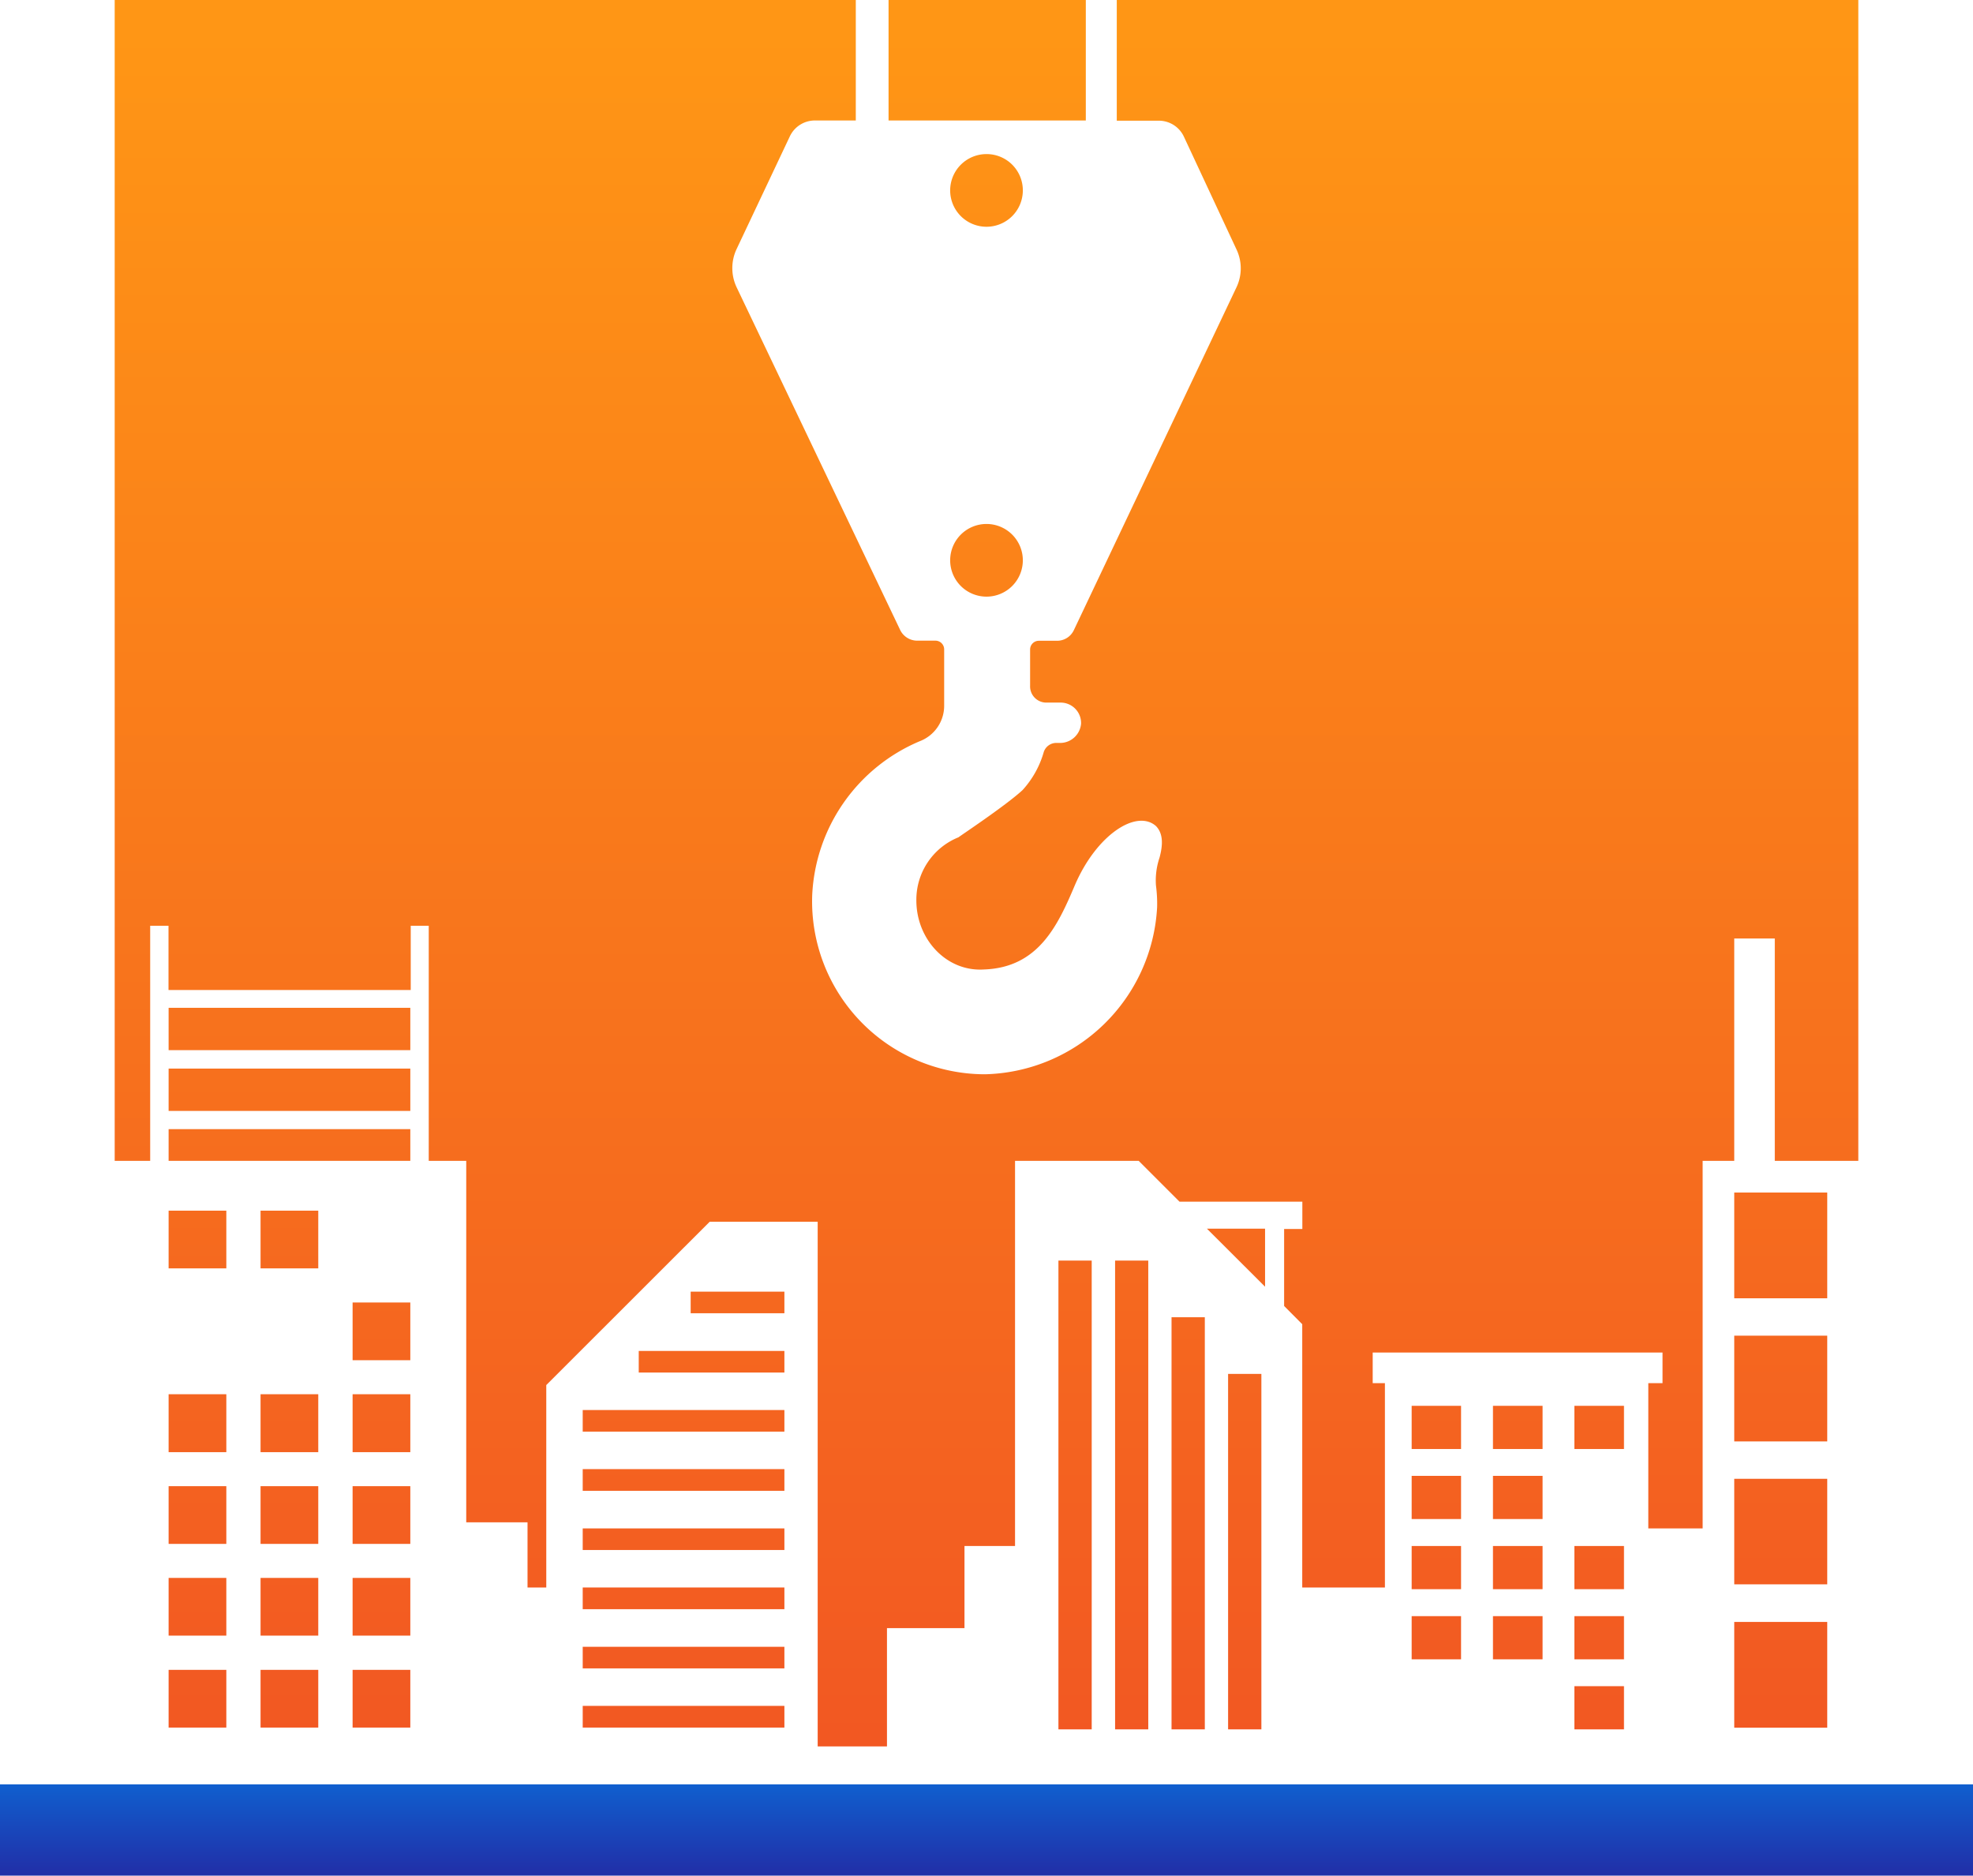 <svg xmlns="http://www.w3.org/2000/svg" xmlns:xlink="http://www.w3.org/1999/xlink" viewBox="0 0 187.34 178.09"><defs><style>.cls-1{fill:url(#linear-gradient);}.cls-2{fill:url(#linear-gradient-2);}.cls-3{fill:url(#linear-gradient-4);}.cls-4{fill:url(#linear-gradient-5);}.cls-5{fill:url(#linear-gradient-6);}.cls-6{fill:url(#linear-gradient-7);}.cls-7{fill:url(#linear-gradient-8);}.cls-8{fill:url(#linear-gradient-9);}.cls-9{fill:url(#linear-gradient-10);}.cls-10{fill:url(#linear-gradient-11);}.cls-11{fill:url(#linear-gradient-12);}.cls-12{fill:url(#linear-gradient-13);}.cls-13{fill:url(#linear-gradient-14);}.cls-14{fill:url(#linear-gradient-15);}.cls-15{fill:url(#linear-gradient-16);}.cls-16{fill:url(#linear-gradient-17);}.cls-17{fill:url(#linear-gradient-19);}.cls-18{fill:url(#linear-gradient-20);}.cls-19{fill:url(#linear-gradient-21);}.cls-20{fill:url(#linear-gradient-22);}.cls-21{fill:url(#linear-gradient-23);}.cls-22{fill:url(#linear-gradient-25);}.cls-23{fill:url(#linear-gradient-26);}.cls-24{fill:url(#linear-gradient-27);}.cls-25{fill:url(#linear-gradient-28);}.cls-26{fill:url(#linear-gradient-29);}.cls-27{fill:url(#linear-gradient-30);}.cls-28{fill:url(#linear-gradient-31);}.cls-29{fill:url(#linear-gradient-32);}.cls-30{fill:url(#linear-gradient-33);}.cls-31{fill:url(#linear-gradient-35);}.cls-32{fill:url(#linear-gradient-36);}.cls-33{fill:url(#linear-gradient-37);}.cls-34{fill:url(#linear-gradient-38);}.cls-35{fill:url(#linear-gradient-39);}.cls-36{fill:url(#linear-gradient-40);}.cls-37{fill:url(#linear-gradient-41);}.cls-38{fill:url(#linear-gradient-43);}.cls-39{fill:url(#linear-gradient-44);}.cls-40{fill:url(#linear-gradient-45);}.cls-41{fill:url(#linear-gradient-46);}.cls-42{fill:url(#linear-gradient-47);}.cls-43{fill:url(#linear-gradient-48);}.cls-44{fill:url(#linear-gradient-49);}.cls-45{fill:url(#linear-gradient-50);}.cls-46{fill:url(#linear-gradient-52);}.cls-47{fill:url(#linear-gradient-53);}.cls-48{fill:url(#linear-gradient-54);}.cls-49{fill:url(#linear-gradient-55);}.cls-50{fill:url(#linear-gradient-56);}.cls-51{fill:url(#linear-gradient-57);}.cls-52{fill:url(#linear-gradient-58);}</style><linearGradient id="linear-gradient" x1="36.22" y1="172.67" x2="36.22" y2="3.27" gradientUnits="userSpaceOnUse"><stop offset="0" stop-color="#f15523"/><stop offset="1" stop-color="#ff9615"/></linearGradient><linearGradient id="linear-gradient-2" x1="36.22" y1="172.66" x2="36.22" y2="3.28" xlink:href="#linear-gradient"/><linearGradient id="linear-gradient-4" x1="64.91" y1="172.66" x2="64.91" y2="3.28" xlink:href="#linear-gradient"/><linearGradient id="linear-gradient-5" x1="36.22" y1="172.67" x2="36.22" y2="3.28" xlink:href="#linear-gradient"/><linearGradient id="linear-gradient-6" x1="36.22" y1="172.66" x2="36.22" y2="3.28" xlink:href="#linear-gradient"/><linearGradient id="linear-gradient-7" x1="27.49" y1="172.66" x2="27.49" y2="3.28" xlink:href="#linear-gradient"/><linearGradient id="linear-gradient-8" x1="64.91" y1="172.67" x2="64.91" y2="3.27" xlink:href="#linear-gradient"/><linearGradient id="linear-gradient-9" x1="27.49" y1="172.67" x2="27.49" y2="3.27" xlink:href="#linear-gradient"/><linearGradient id="linear-gradient-10" x1="64.91" y1="172.66" x2="64.91" y2="3.28" xlink:href="#linear-gradient"/><linearGradient id="linear-gradient-11" x1="64.91" y1="172.67" x2="64.91" y2="3.27" xlink:href="#linear-gradient"/><linearGradient id="linear-gradient-12" x1="27.49" y1="172.66" x2="27.49" y2="3.28" xlink:href="#linear-gradient"/><linearGradient id="linear-gradient-13" x1="64.91" y1="172.66" x2="64.91" y2="3.28" xlink:href="#linear-gradient"/><linearGradient id="linear-gradient-14" x1="36.22" y1="172.67" x2="36.22" y2="3.28" xlink:href="#linear-gradient"/><linearGradient id="linear-gradient-15" x1="18.75" y1="172.67" x2="18.75" y2="3.27" xlink:href="#linear-gradient"/><linearGradient id="linear-gradient-16" x1="18.75" y1="172.66" x2="18.75" y2="3.28" xlink:href="#linear-gradient"/><linearGradient id="linear-gradient-17" x1="27.48" y1="172.66" x2="27.48" y2="3.28" xlink:href="#linear-gradient"/><linearGradient id="linear-gradient-19" x1="18.75" y1="172.66" x2="18.75" y2="3.28" xlink:href="#linear-gradient"/><linearGradient id="linear-gradient-20" x1="93.73" y1="172.67" x2="93.73" y2="3.28" xlink:href="#linear-gradient"/><linearGradient id="linear-gradient-21" x1="18.75" y1="172.67" x2="18.75" y2="3.28" xlink:href="#linear-gradient"/><linearGradient id="linear-gradient-22" x1="27.48" y1="172.67" x2="27.48" y2="3.28" xlink:href="#linear-gradient"/><linearGradient id="linear-gradient-23" x1="27.48" y1="172.67" x2="27.48" y2="3.27" xlink:href="#linear-gradient"/><linearGradient id="linear-gradient-25" x1="27.48" y1="172.67" x2="27.48" y2="3.28" xlink:href="#linear-gradient"/><linearGradient id="linear-gradient-26" x1="27.48" y1="172.66" x2="27.48" y2="3.28" xlink:href="#linear-gradient"/><linearGradient id="linear-gradient-27" x1="18.75" y1="172.67" x2="18.75" y2="3.28" xlink:href="#linear-gradient"/><linearGradient id="linear-gradient-28" x1="151.84" y1="172.67" x2="151.84" y2="3.28" xlink:href="#linear-gradient"/><linearGradient id="linear-gradient-29" x1="151.84" y1="172.67" x2="151.84" y2="3.27" xlink:href="#linear-gradient"/><linearGradient id="linear-gradient-30" x1="151.84" y1="172.67" x2="151.84" y2="3.27" xlink:href="#linear-gradient"/><linearGradient id="linear-gradient-31" x1="144.12" y1="172.67" x2="144.12" y2="3.28" xlink:href="#linear-gradient"/><linearGradient id="linear-gradient-32" x1="144.12" y1="172.67" x2="144.12" y2="3.27" xlink:href="#linear-gradient"/><linearGradient id="linear-gradient-33" x1="144.12" y1="172.66" x2="144.12" y2="3.28" xlink:href="#linear-gradient"/><linearGradient id="linear-gradient-35" x1="169.08" y1="172.66" x2="169.08" y2="3.28" xlink:href="#linear-gradient"/><linearGradient id="linear-gradient-36" x1="169.08" y1="172.67" x2="169.08" y2="3.28" xlink:href="#linear-gradient"/><linearGradient id="linear-gradient-37" x1="117.36" y1="172.66" x2="117.36" y2="3.28" xlink:href="#linear-gradient"/><linearGradient id="linear-gradient-38" x1="93.67" y1="172.67" x2="93.67" y2="3.28" xlink:href="#linear-gradient"/><linearGradient id="linear-gradient-39" x1="169.08" y1="172.67" x2="169.08" y2="3.28" xlink:href="#linear-gradient"/><linearGradient id="linear-gradient-40" x1="151.84" y1="172.66" x2="151.84" y2="3.28" xlink:href="#linear-gradient"/><linearGradient id="linear-gradient-41" x1="169.08" y1="172.67" x2="169.08" y2="3.28" xlink:href="#linear-gradient"/><linearGradient id="linear-gradient-43" x1="107.45" y1="172.67" x2="107.45" y2="3.28" xlink:href="#linear-gradient"/><linearGradient id="linear-gradient-44" x1="112.82" y1="172.67" x2="112.82" y2="3.27" xlink:href="#linear-gradient"/><linearGradient id="linear-gradient-45" x1="102.08" y1="172.67" x2="102.08" y2="3.28" xlink:href="#linear-gradient"/><linearGradient id="linear-gradient-46" x1="70.03" y1="172.66" x2="70.03" y2="3.28" xlink:href="#linear-gradient"/><linearGradient id="linear-gradient-47" x1="118.19" y1="172.67" x2="118.19" y2="3.28" xlink:href="#linear-gradient"/><linearGradient id="linear-gradient-48" x1="67.57" y1="172.67" x2="67.57" y2="3.27" xlink:href="#linear-gradient"/><linearGradient id="linear-gradient-49" x1="64.91" y1="172.67" x2="64.91" y2="3.27" xlink:href="#linear-gradient"/><linearGradient id="linear-gradient-50" x1="136.39" y1="172.67" x2="136.39" y2="3.28" xlink:href="#linear-gradient"/><linearGradient id="linear-gradient-52" x1="144.12" y1="172.67" x2="144.12" y2="3.28" xlink:href="#linear-gradient"/><linearGradient id="linear-gradient-53" x1="136.39" y1="172.66" x2="136.39" y2="3.28" xlink:href="#linear-gradient"/><linearGradient id="linear-gradient-54" x1="136.39" y1="172.67" x2="136.39" y2="3.27" xlink:href="#linear-gradient"/><linearGradient id="linear-gradient-55" x1="136.39" y1="172.67" x2="136.39" y2="3.28" xlink:href="#linear-gradient"/><linearGradient id="linear-gradient-56" x1="93.67" y1="172.67" x2="93.67" y2="3.28" xlink:href="#linear-gradient"/><linearGradient id="linear-gradient-57" x1="93.67" y1="172.67" x2="93.67" y2="3.28" xlink:href="#linear-gradient"/><linearGradient id="linear-gradient-58" x1="93.67" y1="186.24" x2="93.67" y2="161.82" gradientUnits="userSpaceOnUse"><stop offset="0" stop-color="#320082"/><stop offset="1" stop-color="#008af1"/></linearGradient></defs><g id="Слой_2" data-name="Слой 2"><g id="OBJECTS"><rect class="cls-1" x="33.48" y="132.38" width="5.48" height="5.5"/><rect class="cls-2" x="33.48" y="123.67" width="5.48" height="5.48"/><rect class="cls-2" x="33.48" y="114.95" width="5.48" height="5.48"/><rect class="cls-3" x="55.33" y="139.49" width="19.15" height="2.06"/><rect class="cls-4" x="33.48" y="158.55" width="5.48" height="5.48"/><rect class="cls-5" x="33.48" y="149.82" width="5.48" height="5.48"/><rect class="cls-6" x="16.01" y="107.21" width="22.95" height="3.01"/><rect class="cls-7" x="55.33" y="150.73" width="19.15" height="2.06"/><rect class="cls-8" x="16.01" y="101.46" width="22.95" height="4.02"/><rect class="cls-9" x="55.33" y="145.12" width="19.15" height="2.05"/><rect class="cls-10" x="55.33" y="156.36" width="19.15" height="2.05"/><rect class="cls-11" x="16.01" y="95.69" width="22.95" height="4.02"/><rect class="cls-12" x="55.33" y="161.97" width="19.15" height="2.06"/><rect class="cls-13" x="33.48" y="141.11" width="5.48" height="5.48"/><rect class="cls-14" x="16.01" y="132.38" width="5.48" height="5.5"/><rect class="cls-15" x="16.01" y="114.95" width="5.48" height="5.48"/><rect class="cls-16" x="24.74" y="114.95" width="5.48" height="5.48"/><rect class="cls-15" x="16.01" y="123.67" width="5.48" height="5.48"/><rect class="cls-17" x="16.01" y="149.82" width="5.48" height="5.48"/><rect class="cls-18" x="84.37" width="18.73" height="11.44"/><rect class="cls-19" x="16.01" y="141.11" width="5.48" height="5.48"/><rect class="cls-20" x="24.74" y="158.55" width="5.48" height="5.48"/><rect class="cls-21" x="24.74" y="132.38" width="5.48" height="5.5"/><rect class="cls-16" x="24.74" y="123.67" width="5.48" height="5.48"/><rect class="cls-22" x="24.74" y="141.11" width="5.48" height="5.48"/><rect class="cls-23" x="24.74" y="149.82" width="5.48" height="5.48"/><rect class="cls-24" x="16.01" y="158.55" width="5.48" height="5.48"/><rect class="cls-25" x="149.49" y="153.45" width="4.71" height="4.1"/><rect class="cls-26" x="149.49" y="160.1" width="4.71" height="4.1"/><rect class="cls-27" x="149.49" y="146.79" width="4.71" height="4.1"/><rect class="cls-28" x="141.76" y="140.13" width="4.71" height="4.1"/><rect class="cls-29" x="141.76" y="146.79" width="4.71" height="4.1"/><rect class="cls-30" x="141.76" y="133.48" width="4.71" height="4.1"/><rect class="cls-26" x="149.49" y="140.13" width="4.71" height="4.1"/><rect class="cls-31" x="164.67" y="126.82" width="8.83" height="10.04"/><rect class="cls-32" x="164.67" y="113.23" width="8.83" height="10.04"/><polygon class="cls-33" points="114.6 116.66 120.12 116.66 120.12 122.17 114.6 116.66"/><path class="cls-34" d="M176.45,0V110.22h-7.93V89.11h-3.85v21.11h-3v34.9h-5.16V131.33h1.35v-2.91H130.34v2.91h1.16v19.4h-7.85v-25L121.93,124v-7.31h1.73V114.1H112l-3.88-3.88H96.38v36.57h-4.8v7.8H84.22v11.23H77.64V116H67.39L51.87,131.51v19.22H50.09v-6.19H44.27V110.22H40.71V87.9H39V94H16V87.9H14.26v22.32H10.89V0H81.26V11.44H77.4A2.63,2.63,0,0,0,75,12.94L69.94,23.65a4.25,4.25,0,0,0,0,3.62L85.48,59.83a1.8,1.8,0,0,0,1.62,1h1.72a.83.83,0,0,1,.83.83v5.38a3.6,3.6,0,0,1-2.3,3.33A16.7,16.7,0,0,0,77.12,85a16.42,16.42,0,0,0,16.43,17,16.77,16.77,0,0,0,16.32-15.85,13.19,13.19,0,0,0-.11-2.08,6.76,6.76,0,0,1,.34-2.64c.34-1.26.34-2.3-.34-3-1.84-1.62-5.63.8-7.7,5.62-1.61,3.8-3.45,7.82-8.63,8-3.56.23-6.42-2.87-6.42-6.55a6.39,6.39,0,0,1,4-6c.12-.11,4.48-3,6.08-4.48a9,9,0,0,0,2-3.56,1.25,1.25,0,0,1,1.26-.92h.23a2,2,0,0,0,2.07-1.83,1.94,1.94,0,0,0-1.95-2H99.3a1.54,1.54,0,0,1-1.49-1.6V61.67a.83.83,0,0,1,.83-.83h1.71a1.76,1.76,0,0,0,1.61-1l15.45-32.57a4.19,4.19,0,0,0,0-3.58l-5-10.72a2.62,2.62,0,0,0-2.37-1.51h-4V0Z"/><rect class="cls-35" x="164.67" y="140.41" width="8.83" height="10.02"/><rect class="cls-36" x="149.49" y="133.48" width="4.71" height="4.1"/><rect class="cls-37" x="164.67" y="154" width="8.83" height="10.04"/><rect class="cls-28" x="141.76" y="160.1" width="4.71" height="4.1"/><rect class="cls-38" x="105.88" y="119.69" width="3.15" height="44.51"/><rect class="cls-39" x="111.24" y="125.07" width="3.16" height="39.13"/><rect class="cls-40" x="100.5" y="119.69" width="3.16" height="44.51"/><rect class="cls-41" x="65.58" y="122.64" width="8.9" height="2.05"/><rect class="cls-42" x="116.61" y="130.45" width="3.16" height="33.75"/><rect class="cls-43" x="60.65" y="128.27" width="13.83" height="2.05"/><rect class="cls-44" x="55.33" y="133.88" width="19.15" height="2.05"/><rect class="cls-45" x="134.04" y="140.13" width="4.69" height="4.1"/><rect class="cls-45" x="134.04" y="160.1" width="4.69" height="4.1"/><rect class="cls-46" x="141.76" y="153.45" width="4.71" height="4.1"/><rect class="cls-47" x="134.04" y="133.48" width="4.69" height="4.1"/><rect class="cls-48" x="134.04" y="146.79" width="4.69" height="4.1"/><rect class="cls-49" x="134.04" y="153.45" width="4.69" height="4.1"/><path class="cls-50" d="M97.12,18.08a3.45,3.45,0,1,1-3.45-3.45A3.44,3.44,0,0,1,97.12,18.08Z"/><path class="cls-51" d="M97.12,53.2a3.45,3.45,0,1,1-3.45-3.45A3.45,3.45,0,0,1,97.12,53.2Z"/><rect class="cls-52" y="169.42" width="187.34" height="8.67"/></g></g></svg>